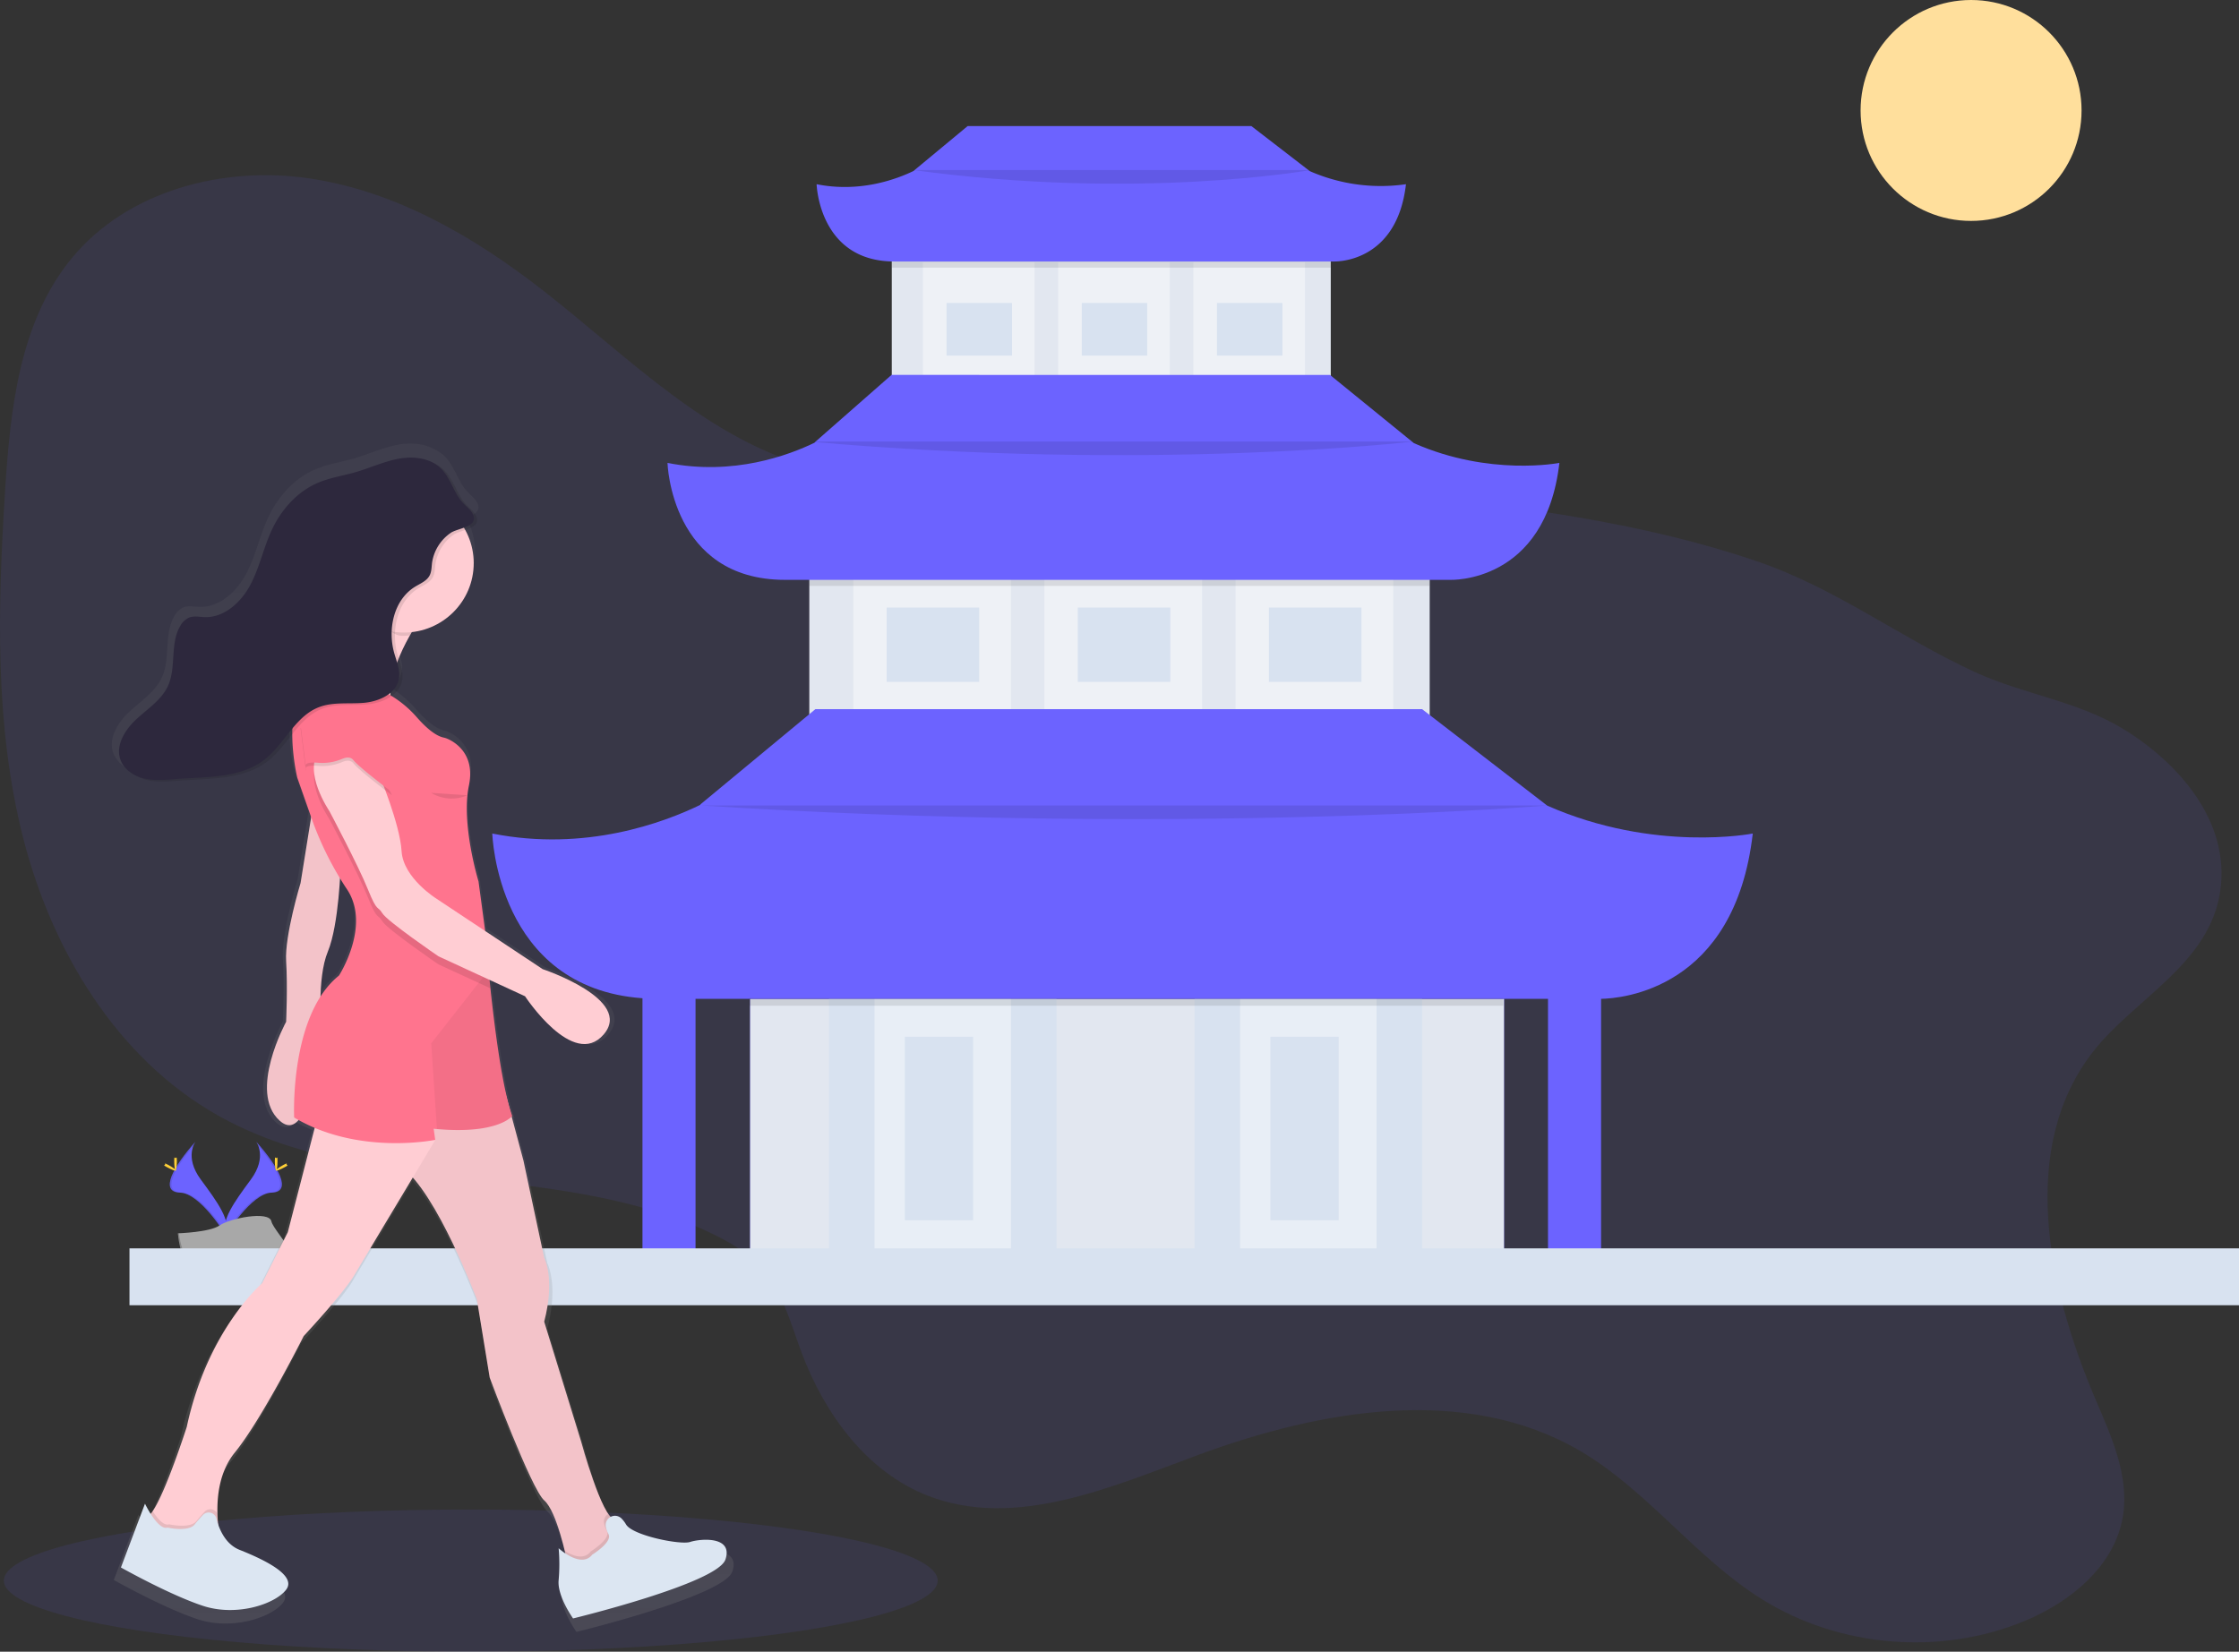 <svg data-name="Layer 1" xmlns="http://www.w3.org/2000/svg" width="1008" height="743.76"><rect width="100%" height="100%" fill="#333333" stroke="none"/><defs><linearGradient id="a" x1="1327.64" y1="813.14" x2="1327.64" y2="277.83" gradientTransform="matrix(-1 0 0 1 1614 0)" gradientUnits="userSpaceOnUse"><stop offset="0" stop-color="gray" stop-opacity=".25"/><stop offset=".54" stop-color="gray" stop-opacity=".12"/><stop offset="1" stop-color="gray" stop-opacity=".1"/></linearGradient></defs><path d="M942.55 473.27c-34 43.17-20.77 106.25.81 156.76 7.22 16.91 15.4 34.81 12.35 52.94-3.73 22.18-23.52 38.4-44.3 47-37.88 15.67-83.22 11.93-118-9.72-30.08-18.71-51.63-49.15-82.22-67-51.2-29.89-116.38-18.6-172 2-39.34 14.57-82.34 33.51-121.43 18.29-27.5-10.71-46.51-36.79-56.87-64.43-5-13.34-8.63-27.79-18.18-38.37-5.68-6.29-13.09-10.75-20.68-14.51-69.31-34.37-156.85-16-224.17-54.08-45.47-25.74-74.57-74.3-87.46-124.93S-1 273.46 2.27 221.32c2.33-37.06 6.5-76.62 30.18-105.22 25-30.26 68-41.51 106.89-35.76s74.07 26.25 105.06 50.39c38.72 30.17 74.64 67.74 122.18 80 32.42 8.29 66.42 3.73 99.83 2.15 55.83-2.64 111.68 3.23 167.19 9.64 53.15 6.14 106.68 12.91 157.32 30.2 35.83 12.24 64.56 34.45 98.39 50 22.05 10.11 46.1 12.91 67 25.79 25.72 15.87 49.3 43.47 42.71 75.77-6.27 30.68-38.45 46.08-56.47 68.99z" fill="#6c63ff" opacity=".1"/><ellipse cx="211.95" cy="711.75" rx="210.22" ry="32.01" fill="#6c63ff" opacity=".1"/><circle cx="887.38" cy="49.74" r="49.74" fill="#ffdf9c"/><path d="M115.33 514.12s5.17 6.76-2.38 17-13.78 18.76-11.27 25.13c0 0 11.39-18.94 20.67-19.21s3.18-11.53-7.02-22.92z" fill="#6c63ff"/><path d="M115.33 514.12a8.37 8.37 0 011.06 2.12c9 10.63 13.87 20.55 5.17 20.8-8.1.23-17.82 14.72-20.15 18.38a7.85 7.85 0 00.28.83s11.39-18.94 20.67-19.21 3.17-11.53-7.03-22.92z" opacity=".1"/><path d="M124.93 522.73c0 2.38-.27 4.31-.6 4.31s-.6-1.93-.6-4.31.33-1.26.66-1.26.54-1.12.54 1.26z" fill="#ffd037"/><path d="M128.23 525.57c-2.09 1.14-3.91 1.83-4.07 1.54s1.41-1.45 3.5-2.58 1.26-.31 1.42 0 1.24-.1-.85 1.04z" fill="#ffd037"/><path d="M88 514.12s-5.17 6.76 2.38 17 13.82 18.76 11.3 25.13c0 0-11.39-18.94-20.67-19.21s-3.17-11.53 6.99-22.92z" fill="#6c63ff"/><path d="M88 514.12a8.37 8.37 0 00-1.06 2.12c-9 10.63-13.87 20.55-5.17 20.8 8.1.23 17.82 14.72 20.15 18.38a7.85 7.85 0 01-.28.83S90.29 537.3 81 537.04s-3.16-11.53 7-22.92z" opacity=".1"/><path d="M78.43 522.73c0 2.38.27 4.31.6 4.31s.6-1.93.6-4.31-.33-1.26-.66-1.26-.54-1.12-.54 1.26z" fill="#ffd037"/><path d="M75.14 525.57c2.09 1.14 3.91 1.83 4.07 1.54s-1.41-1.45-3.5-2.58-1.26-.31-1.42 0-1.29-.1.85 1.04z" fill="#ffd037"/><path d="M80.08 555.36s14.45-.44 18.8-3.55 22.22-6.8 23.3-1.83 21.71 24.73 5.4 24.86-37.89-2.54-42.24-5.19-5.26-14.29-5.26-14.29z" fill="#a8a8a8"/><path d="M127.87 573.12c-16.31.13-37.89-2.54-42.24-5.19-3.31-2-4.63-9.25-5.07-12.59h-.48s.91 11.65 5.26 14.3 25.93 5.32 42.24 5.19c4.71 0 6.33-1.71 6.24-4.19-.65 1.51-2.45 2.45-5.95 2.48z" opacity=".2"/><path fill="#e2e7f0" d="M401.48 115.52h197.63v66.68H401.48z"/><path fill="#fff" opacity=".4" d="M415.5 118.08h50.25v61.37H415.5z"/><path fill="#d8e2f0" d="M426.13 136.44h29.48v23.68h-29.48z"/><path fill="#fff" opacity=".4" d="M476.38 118.08h50.25v61.37h-50.25z"/><path fill="#d8e2f0" d="M487.01 136.44h29.48v23.68h-29.48z"/><path fill="#fff" opacity=".4" d="M537.26 118.08h50.25v61.37h-50.25z"/><path fill="#d8e2f0" d="M547.89 136.44h29.48v23.68h-29.48z"/><path d="M599.12 115.52v5H401.49v-5z" opacity=".1"/><path d="M589.67 77.06l-26.31-20.29H435.64l-24.26 20.11h.13c-7.73 3.77-24.31 10-43.87 6.07 0 0 1 34.8 35 34.8H600.4s28.42 1.28 32.57-34.8a79.42 79.42 0 01-43.3-5.89z" fill="#6c63ff"/><path fill="#e2e7f0" d="M364.35 251.74h279.3v94.24h-279.3z"/><path fill="#fff" opacity=".4" d="M384.15 247.64h71.02v86.73h-71.02z"/><path fill="#d8e2f0" d="M399.17 273.59h41.66v33.46h-41.66z"/><path fill="#fff" opacity=".4" d="M470.19 247.64h71.02v86.73h-71.02z"/><path fill="#d8e2f0" d="M485.22 273.59h41.66v33.46h-41.66z"/><path fill="#fff" opacity=".4" d="M556.24 247.64h71.02v86.73h-71.02z"/><path fill="#d8e2f0" d="M571.26 273.59h41.66v33.46h-41.66z"/><path fill="#6c63ff" d="M337.71 449.77H677.1v118.82H337.71z"/><path fill="#e2e7f0" d="M337.71 449.77H677.1v118.82H337.71z"/><path fill="#d8e2f0" d="M373.22 449.77h102.43v116.09H373.22z"/><path fill="#fff" opacity=".4" d="M393.71 449.77h61.46v116.09h-61.46z"/><path fill="#d8e2f0" d="M407.37 466.85h30.73v82.63h-30.73zM537.8 449.77h102.43v116.09H537.8z"/><path fill="#fff" opacity=".4" d="M558.29 449.77h61.46v116.09h-61.46z"/><path fill="#d8e2f0" d="M571.94 466.85h30.73v82.63h-30.73z"/><path d="M720.81 563.13V449.78c9-.15 60.2-4.12 68.29-74.44 0 0-44.31 8.74-92.53-12.56l-56.34-43.44H367.08l-51.9 43h.28c-16.53 8.06-52 21.34-93.83 13 0 0 1.92 69.45 67.61 74.17v113.62m0 0h431.57m-23.9 0H313.13m0 0V449.77h383.78v113.36" fill="#6c63ff"/><path opacity=".1" d="M364.35 251.74h279.3v12.1h-279.3z"/><path d="M636.56 199.56l-37.81-30.74H401.37l-34.67 30.44h.2c-11.7 5.71-36.78 15.1-66.39 9.18 0 0 1.45 52.67 52.91 52.67h299.33s43 1.93 49.29-52.67c-.04 0-31.36 6.19-65.48-8.88z" fill="#6c63ff"/><path opacity=".1" d="M337.37 449.43h339.39v3.45H337.37zM315.52 362.71h381.05s-164.57 13.82-381.05 0zM364 198.81h272.48s-117.68 13.83-272.48 0zM411.12 76.58H590s-77.23 13.83-178.88 0z"/><path fill="#d8e2f0" d="M58.29 562.14H1008v25.61H58.29z"/><path d="M228.52 425.54l6.37 18.12-4.89 30.42s-7.39 24.27-6.65 36 0 27.95 0 27.95-17.74 32.36-3 45.6c3.43 3.07 6.31 2.46 8.7-.3a76.24 76.24 0 007.41 3.6l-12.41 48.19-11.82 23.54s-25.09 21.34-34.7 66.22c0 0-9.58 29.89-15.69 38.81a12.2 12.2 0 01-.91 1.2 50.35 50.35 0 01-2.62-4.71l-11.08 29.42s22.17 12.5 37.69 17.65 33.26-.74 38.43-7.35-10.35-14-21.43-18.39c-5.38-2.14-8.31-7.22-9.92-11.89-.14-1.44-.26-3.06-.31-4.81-.24-8.35 1-19.62 8-28.17C212.27 721.2 231.48 683 231.48 683s19.21-20.59 23.65-28.68l26.61-44.42c14.76 16.68 29.55 56.1 29.55 56.1l5.91 36s19.21 51.48 25.13 56.63c.17.14.33.31.49.47l.15.16.35.41.14.18c.15.19.31.4.46.61l.11.16.36.54.17.27.31.53.15.25.42.78.15.29.29.58.17.34.3.64.12.27.39.9.15.35.26.65.14.36.33.85.08.21.34.93.12.35.26.74.11.31.34 1v.14l.29.92.1.31.26.84.06.21.31 1 .06.21.23.82.08.3.21.78.06.22.24.88.11.43.11.43.13.52v.14c.17.68.33 1.32.47 1.9l.17.74.08.35v.09a27.39 27.39 0 01-3.09-2.38 84.06 84.06 0 010 14.71c-.74 7.35 6.65 17.65 6.65 17.65s66.51-16.18 70.2-27.21-11.82-9.56-16.26-8.09-26.46-2.78-29.46-7.93a14.22 14.22 0 00-2-2.63 4.21 4.21 0 00-5.13-.85l-.17-.18-.2-.23-.13-.16-.24-.31c-.16-.22-.32-.46-.49-.71l-.18-.27q-.44-.7-.9-1.51l-.06-.1c-4.72-8.61-9.79-26.17-11-30.35v-.09l-.1-.34V731.54l-17-55.16c5.17-19.86 0-29.42 0-29.42l-9.61-44.86-5.42-20.32c.17-.17.25-.28.25-.28-4.42-12.36-7.89-38.58-10-58.84q-.21-2-.4-3.86l16.36 7.54s22.17 33.83 36.21 17.65-28.08-30.16-28.08-30.16L315 496.18l-.06-.77-3-22.06s-8.13-26.48-4.43-44.13c3.15-15-7.11-20.46-10.22-21.74a9.88 9.88 0 00-1.5-.44c-4.05-1-8.57-5.08-12.41-9.5a48.66 48.66 0 00-11.38-9.68 11.32 11.32 0 004.83-7.16c.62-3.39-.55-6.76-1.59-10.09a90.14 90.14 0 015.23-10.72h.12q.46-.79.9-1.49a32 32 0 0028.36-31.77 31.72 31.72 0 00-4-15.43c3.31-1.15 6.49-2.6 5.29-6-.81-2.3-3-3.8-4.65-5.57-4.45-4.68-5.81-11.71-10.47-16.19a15.92 15.92 0 00-4.61-3.05c-4.73-2.68-10.79-3-16.26-2-6.77 1.24-13.08 4.22-19.68 6.14-5.81 1.68-11.89 2.55-17.46 4.92-9.5 4-16.81 12.26-21.2 21.57-3.88 8.23-5.68 17.34-9.92 25.39s-12 15.3-21.15 15c-2.36-.08-4.8-.65-7 .17a8.56 8.56 0 00-4.08 3.72c-5 8.16-1.79 19.15-5.77 27.85-3 6.47-9.35 10.56-14.59 15.41s-9.74 12.08-7.27 18.76a13.67 13.67 0 007.57 7.42 19.23 19.23 0 005.53 2c5 1 10.09.4 15.14 0 13.67-1 28.61-.45 39.46-8.77 4.47-3.43 7.91-8.16 11.49-12.63a94.41 94.41 0 002.3 20.2zm19.68 46.25c1.11 1.83 2.24 3.65 3.41 5.45 10.86 16.68-3.87 39.5-3.87 39.5a40 40 0 00-8.55 9.72c.19-7 1-15 3.38-20.75 3.67-8.9 5.11-25.23 5.63-33.92z" transform="translate(-96 -78.12)" fill="url(#a)"/><path d="M141.09 361.7l-5.77 35.92s-7.22 23.71-6.5 35.2 0 27.3 0 27.3-17.32 31.61-2.89 44.54 18.77-40.95 18.77-40.95-2.17-23 2.89-35.2 5.77-38.79 5.77-38.79z" fill="#ffcdd3"/><path d="M141.09 361.7l-5.77 35.92s-7.22 23.71-6.5 35.2 0 27.3 0 27.3-17.32 31.61-2.89 44.54 18.77-40.95 18.77-40.95-2.17-23 2.89-35.2 5.77-38.79 5.77-38.79z" opacity=".05"/><path d="M225.66 485.22l10 37.4 9.34 43.82s5.05 9.34 0 28.73l16.6 53.88s9.38 34.48 15.16 35.2-5.77 27.3-5.77 27.3l-15.88-9.34s-4.31-21.55-10.11-26.58-24.54-55.31-24.54-55.31l-5.77-35.2s-18-48.13-33.92-59.62-20.93-30.17-20.93-30.17z" fill="#ffcdd3"/><path d="M159.85 495.32s5.05 18.68 20.93 30.17 33.92 59.62 33.92 59.62l5.77 35.2s18.77 50.29 24.54 55.31c4.24 3.69 7.7 16.29 9.24 22.72.56 2.33.87 3.86.87 3.86l15.88 9.35s11.55-26.58 5.77-27.3c-.9-.11-1.88-1-2.9-2.51-5.56-8.06-12.26-32.69-12.26-32.69L245 595.17c5.05-19.4 0-28.73 0-28.73l-9.38-43.82-10-37.4z" opacity=".05"/><path d="M67.46 682.09l5.77 13.65 26-2.87a59.67 59.67 0 01-1.33-11.28c-.23-8.15 1-19.16 7.82-27.51 12.27-15.09 31-52.44 31-52.44s18.77-20.11 23.1-28L196 513.3l-1.14-5.42 9.74-9H144l-14.44 56-11.56 23s-24.54 20.83-33.92 64.65c0 0-9.36 29.19-15.32 37.91a10.48 10.48 0 01-1.3 1.65z" fill="#ffcdd3"/><path d="M254.26 698.35c.56 2.33.87 3.86.87 3.86l15.87 9.34s11.55-26.58 5.77-27.3c-.9-.11-1.88-1-2.9-2.51a4 4 0 00-1.85 4.48 11.1 11.1 0 001.14 3.07c2.17 3.59-7.22 9.34-7.22 9.34-3.14 4.03-8.28 1.9-11.68-.28z" opacity=".1"/><path d="M272.76 687.64a4.19 4.19 0 017.14-3.76 13.89 13.89 0 011.94 2.57c2.89 5 24.54 9.34 28.87 7.9s19.49-2.87 15.88 7.9S258 728.79 258 728.79s-7.22-10.06-6.5-17.24a82.1 82.1 0 000-14.37s10.11 9.34 15.16 2.87c0 0 9.38-5.75 7.22-9.34a11.1 11.1 0 01-1.12-3.07z" fill="#dce6f2"/><path d="M67.46 682.09l5.77 13.65 26-2.87a59.67 59.67 0 01-1.33-11.28 3.56 3.56 0 00-5.8-.83c-1.34 1.44-2.7 3-3.7 4.2-2.89 3.59-12.27 1.44-12.27 1.44-2.43.8-5.32-2.69-7.38-5.91a10.48 10.48 0 01-1.29 1.6z" opacity=".1"/><path d="M91.38 682.2a3.55 3.55 0 016 1.49c1.31 5.11 4.19 11.71 10.47 14.21 10.83 4.31 26 11.49 20.93 18s-22.38 12.21-37.53 7.18-36.81-17.24-36.81-17.24l10.83-28.73s5.8 12.17 10.13 10.77c0 0 9.38 2.16 12.27-1.44 1.01-1.29 2.33-2.8 3.71-4.24z" fill="#dce6f2"/><path d="M189.45 278.37s-17.32 23.71-13 40.23-34.65-10.78-34.65-10.78 20.21-18 16.6-47.41z" fill="#ffcdd3"/><path d="M132.43 503.22c28.87 17.24 63.52 10.06 63.52 10.06l-.72-5 1.5.14c27.59 2.43 33.87-5.89 33.87-5.89-4.32-12.08-7.7-37.68-9.81-57.47-.3-2.84-.58-5.57-.83-8.12-.57-5.77-1-10.62-1.27-13.91-.24-2.89-.36-4.55-.36-4.55l-2.9-21.6s-7.94-25.86-4.33-43.1c3.07-14.68-6.94-20-10-21.24a9.64 9.64 0 00-1.47-.43c-4-.93-8.37-5-12.12-9.28a48.67 48.67 0 00-20.25-13.75c-3.63-1.31-6.71-2.71-6.71-2.71-5.05-5.75-18.77-2.16-18.77-2.16-16.6 10.78-7.94 46-7.94 46l6.9 19.63a145.54 145.54 0 0015.65 30.88c10.61 16.29-3.78 38.58-3.78 38.58-22.35 17.94-20.18 63.92-20.18 63.92z" fill="#ff748e"/><path d="M194.14 469.82l2.58 38.58c27.59 2.43 33.87-5.89 33.87-5.89-4.32-12.08-7.7-37.68-9.81-57.47-.3-2.84-.58-5.57-.83-8.12z" opacity=".05"/><path d="M148.31 368.88s13 24.42 17.32 35.2 4.33 7.18 6.5 10.78 25.26 19.4 25.26 19.4l23.39 10.78c-1-9.28-1.7-17.29-2.1-22l-22-14.61s-15.16-9.34-15.88-21.55-10.11-34.48-10.11-34.48-18.78-20.15-26.69-10.81 4.31 27.29 4.31 27.29z" opacity=".1"/><path d="M170.68 348.77s9.38 22.27 10.11 34.48 15.88 21.55 15.88 21.55l47.64 31.61s41.14 13.65 27.43 29.45-35.37-17.24-35.37-17.24l-39-18s-23.1-15.8-25.26-19.4-2.17 0-6.5-10.78-17.32-35.2-17.32-35.2-12.27-18-4.33-27.3 26.72 10.83 26.72 10.83z" fill="#ffcdd3"/><path d="M176.46 358.11s-14.46-10.77-17.33-14.37c-1.27-1.59-3.25-1.35-5.06-.59a22.84 22.84 0 01-10.73 1.73c-3.16-.27-6.23-.09-5.86 1.71.72 3.59-2.17-18.68-2.17-18.68l12.27-4.31 15.88 8.62z" opacity=".1"/><path d="M176.46 356.67s-14.46-10.79-17.33-14.36c-1.27-1.59-3.25-1.35-5.06-.59a22.84 22.84 0 01-10.72 1.76c-3.16-.27-6.23-.09-5.86 1.71.72 3.59-2.17-18.68-2.17-18.68l12.27-4.31 15.88 8.62z" fill="#ff748e"/><path d="M210.45 358.11a17.78 17.78 0 01-16.31-1.08M163.1 262.21c.54-4.29-4.8 4.62-5.41-.36l31 18s-1.77 2.43-4 6.26a31.84 31.84 0 01-3.54.2c-9.34-.04-12.3-17.66-18.05-24.1z" opacity=".1"/><ellipse cx="181.87" cy="253.59" rx="31.4" ry="31.25" fill="#ffcdd3"/><path d="M196 254.13c-.24 2-.19 4-1.13 5.78-1.31 2.44-4.14 3.55-6.51 5-9.59 5.88-12.44 19.11-9.38 29.9 1.08 3.82 2.79 7.69 2.08 11.6-1.22 6.71-8.9 10.19-15.72 10.78s-14-.5-20.35 2c-10.77 4.14-15.49 16.69-24.6 23.69-10.6 8.13-25.2 7.63-38.54 8.57-4.94.35-9.94.94-14.79 0s-9.63-3.89-11.35-8.51c-2.42-6.52 2-13.59 7.1-18.32s11.35-8.72 14.25-15c3.89-8.5.75-19.23 5.64-27.2a8.36 8.36 0 014-3.63c2.16-.81 4.55-.25 6.85-.17 8.91.31 16.52-6.77 20.66-14.63s5.9-16.76 9.69-24.8c4.28-9.1 11.42-17.12 20.71-21.07 5.44-2.31 11.37-3.16 17.05-4.81 6.45-1.87 12.61-4.78 19.22-6s14.1-.41 18.93 4.24c4.55 4.38 5.88 11.24 10.22 15.82 1.64 1.73 3.75 3.19 4.54 5.44 1.87 5.32-7.22 5.77-10.25 7.9a19.84 19.84 0 00-8.32 13.42z" opacity=".1"/><path d="M194.51 253.42c-.24 2-.19 4-1.13 5.78-1.31 2.44-4.14 3.55-6.51 5-9.59 5.88-12.44 19.11-9.38 29.9 1.08 3.82 2.79 7.69 2.08 11.6-1.22 6.71-8.9 10.19-15.72 10.78s-14-.5-20.35 2c-10.72 4.16-15.44 16.67-24.55 23.67-10.6 8.13-25.2 7.63-38.54 8.57-4.94.35-9.94.94-14.79 0s-9.63-3.89-11.35-8.51c-2.42-6.52 2-13.59 7.1-18.32s11.35-8.72 14.25-15c3.89-8.5.75-19.23 5.64-27.2a8.36 8.36 0 014-3.63c2.16-.81 4.55-.25 6.85-.17 8.91.31 16.52-6.77 20.66-14.63s5.9-16.76 9.69-24.8c4.28-9.1 11.42-17.12 20.71-21.07 5.44-2.31 11.37-3.16 17.05-4.81 6.45-1.87 12.61-4.78 19.22-6s14.1-.41 18.93 4.24c4.55 4.38 5.88 11.24 10.22 15.82 1.64 1.73 3.75 3.19 4.54 5.44 1.87 5.32-7.22 5.77-10.25 7.9a19.84 19.84 0 00-8.37 13.44z" fill="#2d283d"/></svg>